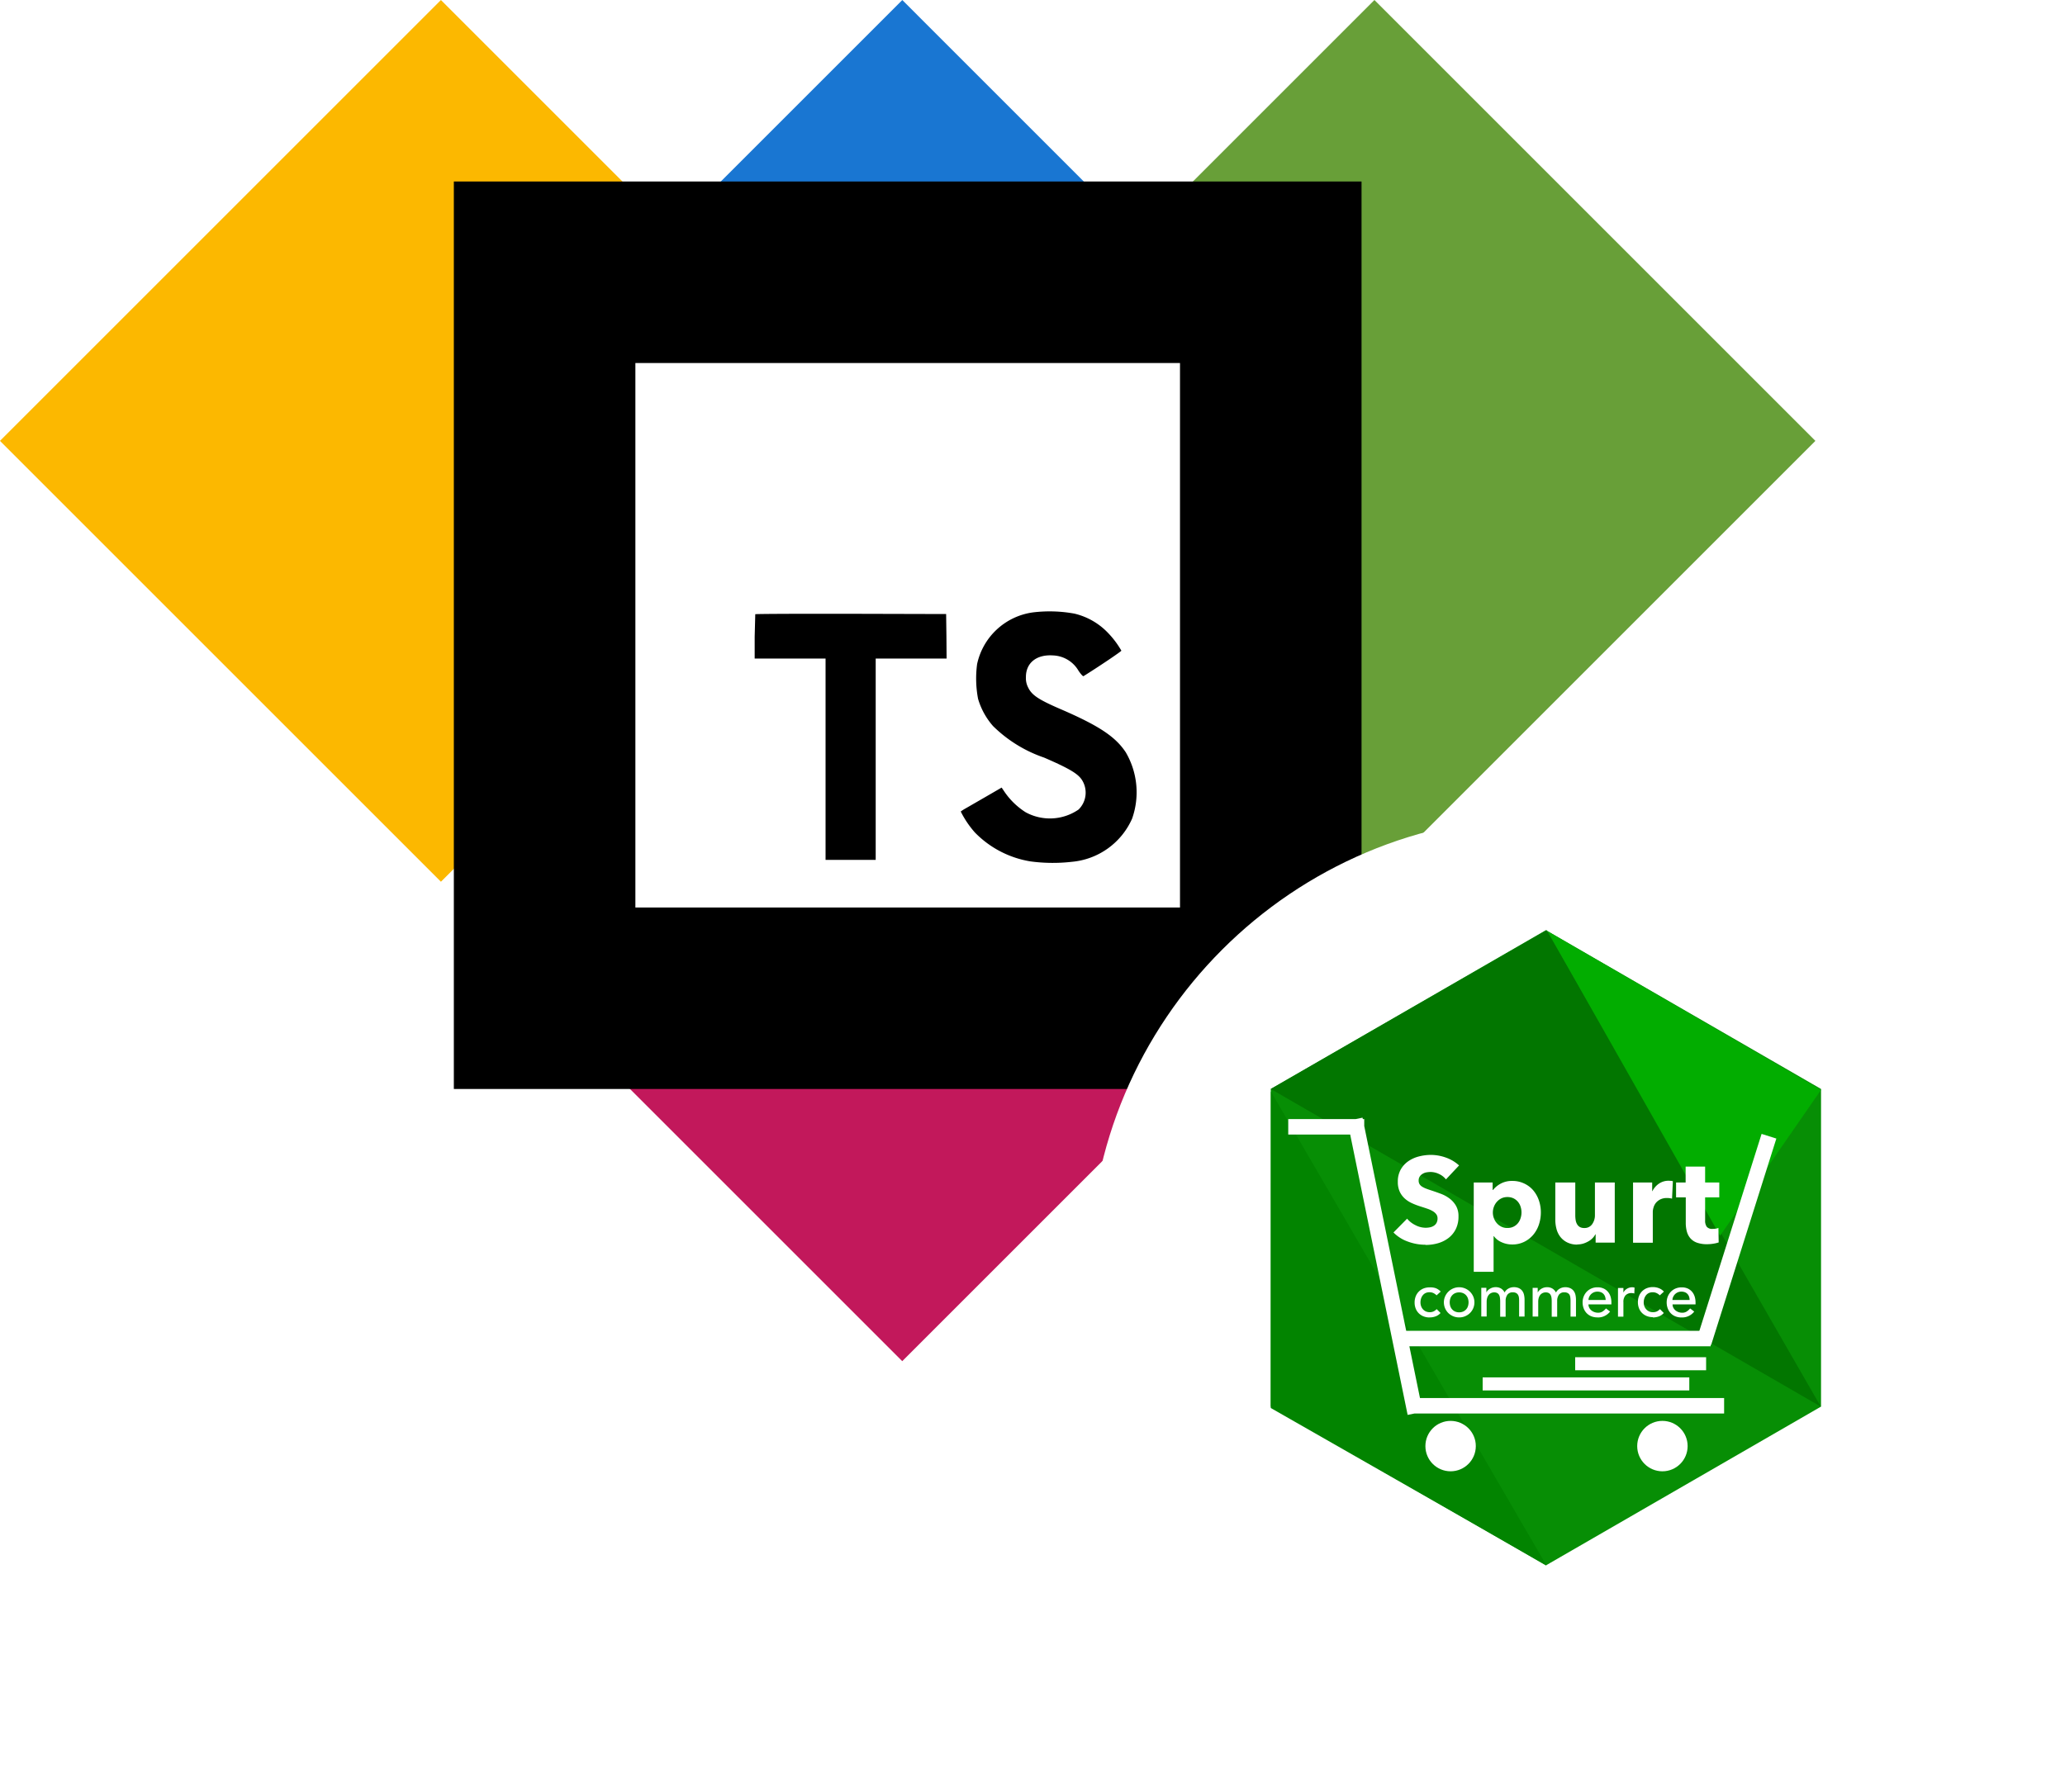 <svg xmlns="http://www.w3.org/2000/svg" xmlns:xlink="http://www.w3.org/1999/xlink" width="91" height="79" viewBox="0 0 91 79">
  <defs>
    <filter id="Rectangle_568" x="45" y="33" width="46" height="46" filterUnits="userSpaceOnUse">
      <feOffset dy="1" input="SourceAlpha"/>
      <feGaussianBlur stdDeviation="1" result="blur"/>
      <feFlood flood-opacity="0.161"/>
      <feComposite operator="in" in2="blur"/>
      <feComposite in="SourceGraphic"/>
    </filter>
  </defs>
  <g id="Group_298" data-name="Group 298" transform="translate(170 4976)">
    <g id="Group_259" data-name="Group 259" transform="translate(-709.25 -5074.315)">
      <rect id="Rectangle_32" data-name="Rectangle 32" width="27.38" height="27.38" transform="matrix(0.707, -0.707, 0.707, 0.707, 559.652, 138.955)" fill="#c2185b" style="mix-blend-mode: multiply;isolation: isolate"/>
      <rect id="Rectangle_33" data-name="Rectangle 33" width="27.481" height="27.481" transform="translate(559.58 117.748) rotate(-44.999)" fill="#1976d2" style="mix-blend-mode: multiply;isolation: isolate"/>
      <rect id="Rectangle_34" data-name="Rectangle 34" width="27.481" height="27.481" transform="translate(539.249 117.748) rotate(-45)" fill="#fcb800" style="mix-blend-mode: multiply;isolation: isolate"/>
      <rect id="Rectangle_35" data-name="Rectangle 35" width="27.482" height="27.482" transform="translate(580.385 117.748) rotate(-45)" fill="#689f38" style="mix-blend-mode: multiply;isolation: isolate"/>
      <rect id="Rectangle_36" data-name="Rectangle 36" width="12.74" height="12.74" transform="matrix(0.707, -0.707, 0.707, 0.707, 570.241, 117.662)" fill="#207ebf" style="mix-blend-mode: multiply;isolation: isolate"/>
    </g>
    <rect id="Rectangle_567" data-name="Rectangle 567" width="40" height="40" transform="translate(-150 -4968)"/>
    <g transform="matrix(1, 0, 0, 1, -170, -4976)" filter="url(#Rectangle_568)">
      <rect id="Rectangle_568-2" data-name="Rectangle 568" width="40" height="40" rx="20" transform="translate(48 35)" fill="#fff"/>
    </g>
    <g id="group-11" transform="translate(-114 -4935)">
      <g id="Group_11" data-name="Group 11" transform="translate(0 0)">
        <g id="Group_10" data-name="Group 10">
          <g id="Group_9" data-name="Group 9">
            <g id="Group_7" data-name="Group 7">
              <path id="Path_23" data-name="Path 23" d="M12.124,0,24.249,7V21L12.124,28,0,21V7Z" fill="#078e05" fill-rule="evenodd"/>
              <path id="Path_24" data-name="Path 24" d="M0,24.863.006,10.912,12.148,31.8Z" transform="translate(0 -3.801)" fill="#028400" fill-rule="evenodd"/>
              <path id="Path_25" data-name="Path 25" d="M0,7,24.238,21,12.156,0Z" fill="#027600" fill-rule="evenodd"/>
              <path id="Path_26" data-name="Path 26" d="M18.708.063l12.056,7-4.448,6.425Z" transform="translate(-6.516 -0.022)" fill="#02ad00" fill-rule="evenodd"/>
            </g>
            <g id="Group_8" data-name="Group 8" transform="translate(1.111 8.667)">
              <circle id="Ellipse_4" data-name="Ellipse 4" cx="1.111" cy="1.111" r="1.111" transform="translate(5.703 12.963)" fill="#fff"/>
              <circle id="Ellipse_5" data-name="Ellipse 5" cx="1.111" cy="1.111" r="1.111" transform="translate(15.037 12.963)" fill="#fff"/>
              <path id="Path_27" data-name="Path 27" d="M.114.341H2.781m0,0L5.3,12.638M4.854,9.674H18.047m-12.6,2.963H18.64" transform="translate(-0.114 -0.341)" fill="none" stroke="#fff" stroke-linecap="square" stroke-width="0.682" fill-rule="evenodd"/>
              <path id="Path_28" data-name="Path 28" d="M17.255,16.368h5.195m-9.272.889h8.531" transform="translate(-4.664 -5.924)" fill="none" stroke="#fff" stroke-linecap="square" stroke-width="0.575" fill-rule="evenodd"/>
              <path id="Path_29" data-name="Path 29" d="M8.8,12.524a.752.752,0,0,0,.263-.046.532.532,0,0,0,.217-.149l-.171-.171a.434.434,0,0,1-.133.1.384.384,0,0,1-.173.036.408.408,0,0,1-.168-.033.4.4,0,0,1-.128-.093.426.426,0,0,1-.082-.137.473.473,0,0,1-.029-.167.586.586,0,0,1,.025-.169.452.452,0,0,1,.075-.144.342.342,0,0,1,.123-.1.385.385,0,0,1,.172-.036.39.39,0,0,1,.175.036.49.49,0,0,1,.14.1l.181-.165a.585.585,0,0,0-.22-.151A.733.733,0,0,0,8.8,11.2a.72.72,0,0,0-.271.049.61.61,0,0,0-.208.138.624.624,0,0,0-.135.21.738.738,0,0,0-.048.27.717.717,0,0,0,.048.267.6.6,0,0,0,.137.209.612.612,0,0,0,.209.135.726.726,0,0,0,.268.048Zm1.3,0a.658.658,0,0,0,.264-.052.678.678,0,0,0,.214-.141.667.667,0,0,0,.143-.211.655.655,0,0,0,.052-.26.643.643,0,0,0-.052-.258.676.676,0,0,0-1.241,0,.663.663,0,0,0,.143.729.7.7,0,0,0,.213.141.672.672,0,0,0,.264.052Zm0-.224a.435.435,0,0,1-.173-.033.385.385,0,0,1-.13-.091.4.4,0,0,1-.083-.138.552.552,0,0,1,0-.355.391.391,0,0,1,.083-.138.376.376,0,0,1,.13-.091.437.437,0,0,1,.173-.033.433.433,0,0,1,.173.033.37.37,0,0,1,.13.091.4.4,0,0,1,.083.138.552.552,0,0,1,0,.355.384.384,0,0,1-.213.229.438.438,0,0,1-.174.033Zm1.213.192v-.655a.585.585,0,0,1,.027-.186.372.372,0,0,1,.072-.129.3.3,0,0,1,.106-.076.317.317,0,0,1,.124-.025.277.277,0,0,1,.14.031.211.211,0,0,1,.08.085.374.374,0,0,1,.037.13,1.268,1.268,0,0,1,.01.165v.661h.24V11.8a.466.466,0,0,1,.075-.274.279.279,0,0,1,.248-.107.286.286,0,0,1,.141.031.221.221,0,0,1,.083.081.328.328,0,0,1,.039.117,1.066,1.066,0,0,1,.008.139v.7h.24v-.736a1.022,1.022,0,0,0-.02-.206.478.478,0,0,0-.073-.179.391.391,0,0,0-.147-.127.523.523,0,0,0-.24-.048.486.486,0,0,0-.227.059.407.407,0,0,0-.173.176.433.433,0,0,0-.157-.176.448.448,0,0,0-.237-.059.477.477,0,0,0-.156.025.525.525,0,0,0-.123.062.388.388,0,0,0-.085.076.2.2,0,0,0-.042.066H11.3v-.2h-.224v1.264h.24Zm2.272,0v-.655a.586.586,0,0,1,.026-.186.394.394,0,0,1,.072-.129.3.3,0,0,1,.106-.076.31.31,0,0,1,.124-.025.279.279,0,0,1,.14.031.205.205,0,0,1,.08.085.374.374,0,0,1,.038.13,1.275,1.275,0,0,1,.009.165v.661h.24V11.8a.47.47,0,0,1,.075-.274.279.279,0,0,1,.248-.107.284.284,0,0,1,.141.031.221.221,0,0,1,.083.081A.328.328,0,0,1,15,11.65a.961.961,0,0,1,.009.139v.7h.24v-.736a1.071,1.071,0,0,0-.02-.206.49.49,0,0,0-.074-.179.394.394,0,0,0-.147-.127.525.525,0,0,0-.24-.048.482.482,0,0,0-.227.059.4.4,0,0,0-.173.176.435.435,0,0,0-.158-.176.448.448,0,0,0-.237-.059.48.48,0,0,0-.156.025.52.52,0,0,0-.122.062.392.392,0,0,0-.085.076.2.2,0,0,0-.042.066h-.005v-.2h-.224v1.264h.24Zm2.607.033a.668.668,0,0,0,.56-.259l-.181-.138a.635.635,0,0,1-.152.137.352.352,0,0,1-.194.052.492.492,0,0,1-.16-.026.452.452,0,0,1-.136-.075.387.387,0,0,1-.094-.116.317.317,0,0,1-.036-.151H16.81v-.085a.883.883,0,0,0-.033-.241.608.608,0,0,0-.108-.214.556.556,0,0,0-.191-.153.623.623,0,0,0-.283-.059.66.66,0,0,0-.261.05.629.629,0,0,0-.207.14.664.664,0,0,0-.136.21.7.7,0,0,0-.05.263.738.738,0,0,0,.046.263.62.62,0,0,0,.129.21.6.6,0,0,0,.205.14.706.706,0,0,0,.27.05Zm.363-.769H15.8a.325.325,0,0,1,.028-.129.412.412,0,0,1,.078-.119.406.406,0,0,1,.124-.087.389.389,0,0,1,.162-.033.425.425,0,0,1,.159.027.314.314,0,0,1,.113.078.332.332,0,0,1,.068.116.515.515,0,0,1,.025.147Zm.784.736v-.635a.434.434,0,0,1,.093-.306.355.355,0,0,1,.27-.1.3.3,0,0,1,.059.006c.02,0,.039.008.059.013l.01-.259a.347.347,0,0,0-.107-.016.405.405,0,0,0-.117.017.471.471,0,0,0-.108.047.429.429,0,0,0-.09.07.381.381,0,0,0-.064.092h-.005v-.194H17.1v1.264h.24Zm1.3.033a.765.765,0,0,0,.263-.046.535.535,0,0,0,.217-.15l-.17-.17a.444.444,0,0,1-.134.1.383.383,0,0,1-.173.036.41.41,0,0,1-.168-.033.388.388,0,0,1-.128-.093.416.416,0,0,1-.083-.137.473.473,0,0,1-.029-.167.564.564,0,0,1,.025-.169.451.451,0,0,1,.074-.144.344.344,0,0,1,.123-.1.384.384,0,0,1,.171-.036.39.39,0,0,1,.175.036.481.481,0,0,1,.14.1l.182-.165a.588.588,0,0,0-.22-.151.731.731,0,0,0-.265-.049.722.722,0,0,0-.271.049.61.61,0,0,0-.208.138.623.623,0,0,0-.134.21.725.725,0,0,0-.048.27.717.717,0,0,0,.048.267.592.592,0,0,0,.136.209.612.612,0,0,0,.21.135.719.719,0,0,0,.267.048Zm1.261,0a.668.668,0,0,0,.56-.259l-.182-.138a.609.609,0,0,1-.152.137.353.353,0,0,1-.195.052.491.491,0,0,1-.16-.026.444.444,0,0,1-.136-.075.387.387,0,0,1-.094-.116.317.317,0,0,1-.036-.151h1.013v-.085a.882.882,0,0,0-.033-.241.619.619,0,0,0-.108-.214.562.562,0,0,0-.191-.153A.624.624,0,0,0,19.9,11.2a.659.659,0,0,0-.261.05.629.629,0,0,0-.207.14.664.664,0,0,0-.136.21.7.7,0,0,0-.05.263.738.738,0,0,0,.046.263.62.62,0,0,0,.129.21.589.589,0,0,0,.205.14.706.706,0,0,0,.27.05Zm.363-.769H19.5a.325.325,0,0,1,.028-.129.412.412,0,0,1,.078-.119.406.406,0,0,1,.124-.087.389.389,0,0,1,.162-.033.425.425,0,0,1,.159.027.314.314,0,0,1,.113.078.332.332,0,0,1,.068.116.515.515,0,0,1,.025.147Z" transform="translate(-2.91 -4.122)" fill="#fff"/>
              <path id="Path_30" data-name="Path 30" d="M27.848,9.922l2.667-8.444" transform="translate(-9.774 -0.737)" fill="none" stroke="#fff" stroke-linecap="square" stroke-width="0.682" fill-rule="evenodd"/>
              <path id="Path_31" data-name="Path 31" d="M8.128,6.21a1.96,1.96,0,0,0,.539-.074,1.4,1.4,0,0,0,.464-.229,1.124,1.124,0,0,0,.323-.392,1.23,1.23,0,0,0,.12-.562.91.91,0,0,0-.112-.472,1.068,1.068,0,0,0-.283-.317A1.49,1.49,0,0,0,8.8,3.957q-.208-.078-.4-.141c-.089-.029-.169-.056-.24-.083a1.052,1.052,0,0,1-.184-.088.354.354,0,0,1-.117-.112.3.3,0,0,1-.04-.16.312.312,0,0,1,.051-.184A.408.408,0,0,1,8,3.072a.473.473,0,0,1,.167-.061,1.12,1.12,0,0,1,.184-.016.862.862,0,0,1,.365.088.82.82,0,0,1,.306.238L9.6,2.706a1.685,1.685,0,0,0-.584-.347,1.961,1.961,0,0,0-.654-.117,2.131,2.131,0,0,0-.528.067,1.447,1.447,0,0,0-.469.21,1.112,1.112,0,0,0-.336.368,1.073,1.073,0,0,0-.128.538,1.026,1.026,0,0,0,.083.435.944.944,0,0,0,.218.3,1.208,1.208,0,0,0,.31.205,3.171,3.171,0,0,0,.355.139q.187.059.334.109a1.257,1.257,0,0,1,.245.112.521.521,0,0,1,.152.136.3.3,0,0,1,.053.181.408.408,0,0,1-.042.192.351.351,0,0,1-.115.128.487.487,0,0,1-.168.07.944.944,0,0,1-.2.021.983.983,0,0,1-.45-.115,1.1,1.1,0,0,1-.366-.285l-.6.608a1.664,1.664,0,0,0,.63.4,2.219,2.219,0,0,0,.784.141Zm2.993,1.184V5.821h.011a.831.831,0,0,0,.341.269,1.116,1.116,0,0,0,.464.1,1.177,1.177,0,0,0,.534-.117,1.225,1.225,0,0,0,.4-.313,1.365,1.365,0,0,0,.248-.45,1.686,1.686,0,0,0,.085-.534,1.609,1.609,0,0,0-.087-.53,1.381,1.381,0,0,0-.251-.445,1.176,1.176,0,0,0-.4-.3,1.192,1.192,0,0,0-.522-.112,1.032,1.032,0,0,0-.51.12,1.082,1.082,0,0,0-.339.28h-.016V3.458h-.832V7.394h.875Zm.608-1.93a.587.587,0,0,1-.267-.059.643.643,0,0,1-.2-.155.7.7,0,0,1-.128-.218.713.713,0,0,1,0-.5.7.7,0,0,1,.128-.218.643.643,0,0,1,.2-.155A.588.588,0,0,1,11.73,4.1.6.6,0,0,1,12,4.157a.581.581,0,0,1,.194.152.629.629,0,0,1,.117.216.805.805,0,0,1,.04.251.815.815,0,0,1-.04.254.663.663,0,0,1-.117.222A.593.593,0,0,1,12,5.405a.6.6,0,0,1-.272.059Zm3.079.725a.923.923,0,0,0,.264-.038,1.1,1.1,0,0,0,.229-.1.763.763,0,0,0,.181-.139.734.734,0,0,0,.126-.171h.01v.368h.843V3.458h-.874V4.893a.678.678,0,0,1-.12.4.4.4,0,0,1-.349.171.378.378,0,0,1-.2-.046.336.336,0,0,1-.12-.125.521.521,0,0,1-.061-.182,1.309,1.309,0,0,1-.016-.213V3.458h-.88V5.1a1.572,1.572,0,0,0,.051.4.975.975,0,0,0,.165.347.875.875,0,0,0,.3.248.964.964,0,0,0,.45.1Zm3.329-.075V4.749a.661.661,0,0,1,.032-.187.58.58,0,0,1,.1-.2.6.6,0,0,1,.192-.155.627.627,0,0,1,.3-.064c.036,0,.072,0,.109.005a.752.752,0,0,1,.115.022l.037-.768a.37.37,0,0,0-.083-.016c-.033,0-.068-.005-.1-.005a.744.744,0,0,0-.431.128.862.862,0,0,0-.288.331h-.01V3.458h-.843V6.114h.875Zm2.4.064a1.6,1.6,0,0,0,.278-.024A1.39,1.39,0,0,0,21.04,6.1l-.011-.64a.459.459,0,0,1-.12.033,1.02,1.02,0,0,1-.136.01.309.309,0,0,1-.258-.093.456.456,0,0,1-.072-.28V4.114h.624V3.458h-.624v-.7h-.859v.7h-.421v.656h.427v1.12a1.449,1.449,0,0,0,.048.386.759.759,0,0,0,.158.3.694.694,0,0,0,.291.192,1.308,1.308,0,0,0,.448.066Z" transform="translate(-2.413 -1.003)" fill="#fff"/>
            </g>
          </g>
        </g>
      </g>
    </g>
    <path id="typescriptlang-icon" d="M0,12V24H24V0H0Zm19.341-.956a2.989,2.989,0,0,1,1.5.865,3.943,3.943,0,0,1,.575.769c.007.03-1.036.731-1.669,1.124-.022.015-.114-.084-.217-.236a1.359,1.359,0,0,0-1.128-.678c-.727-.049-1.2.331-1.192.967a.88.88,0,0,0,.1.45c.16.331.457.529,1.39.934,1.718.739,2.453,1.226,2.91,1.92a3.485,3.485,0,0,1,.278,2.926,3.217,3.217,0,0,1-2.655,1.9,7.363,7.363,0,0,1-1.828-.019,4.411,4.411,0,0,1-2.442-1.272,4.219,4.219,0,0,1-.625-.926,1.822,1.822,0,0,1,.221-.141l.891-.514.69-.4.145.214a3.22,3.22,0,0,0,.91.872,2.228,2.228,0,0,0,2.335-.118,1.043,1.043,0,0,0,.133-1.329c-.187-.266-.568-.491-1.65-.96A5.935,5.935,0,0,1,15.76,16a3.167,3.167,0,0,1-.659-1.2,4.8,4.8,0,0,1-.042-1.531,2.92,2.92,0,0,1,2.461-2.278,6.086,6.086,0,0,1,1.821.053Zm-5.634,1,.007.982H10.59V21.9H8.381V13.026H5.257v-.964l.026-.99c.011-.015,1.912-.023,4.217-.019l4.194.011Z" transform="translate(-142 -4959.998)" fill="#fff"/>
  </g>
</svg>
